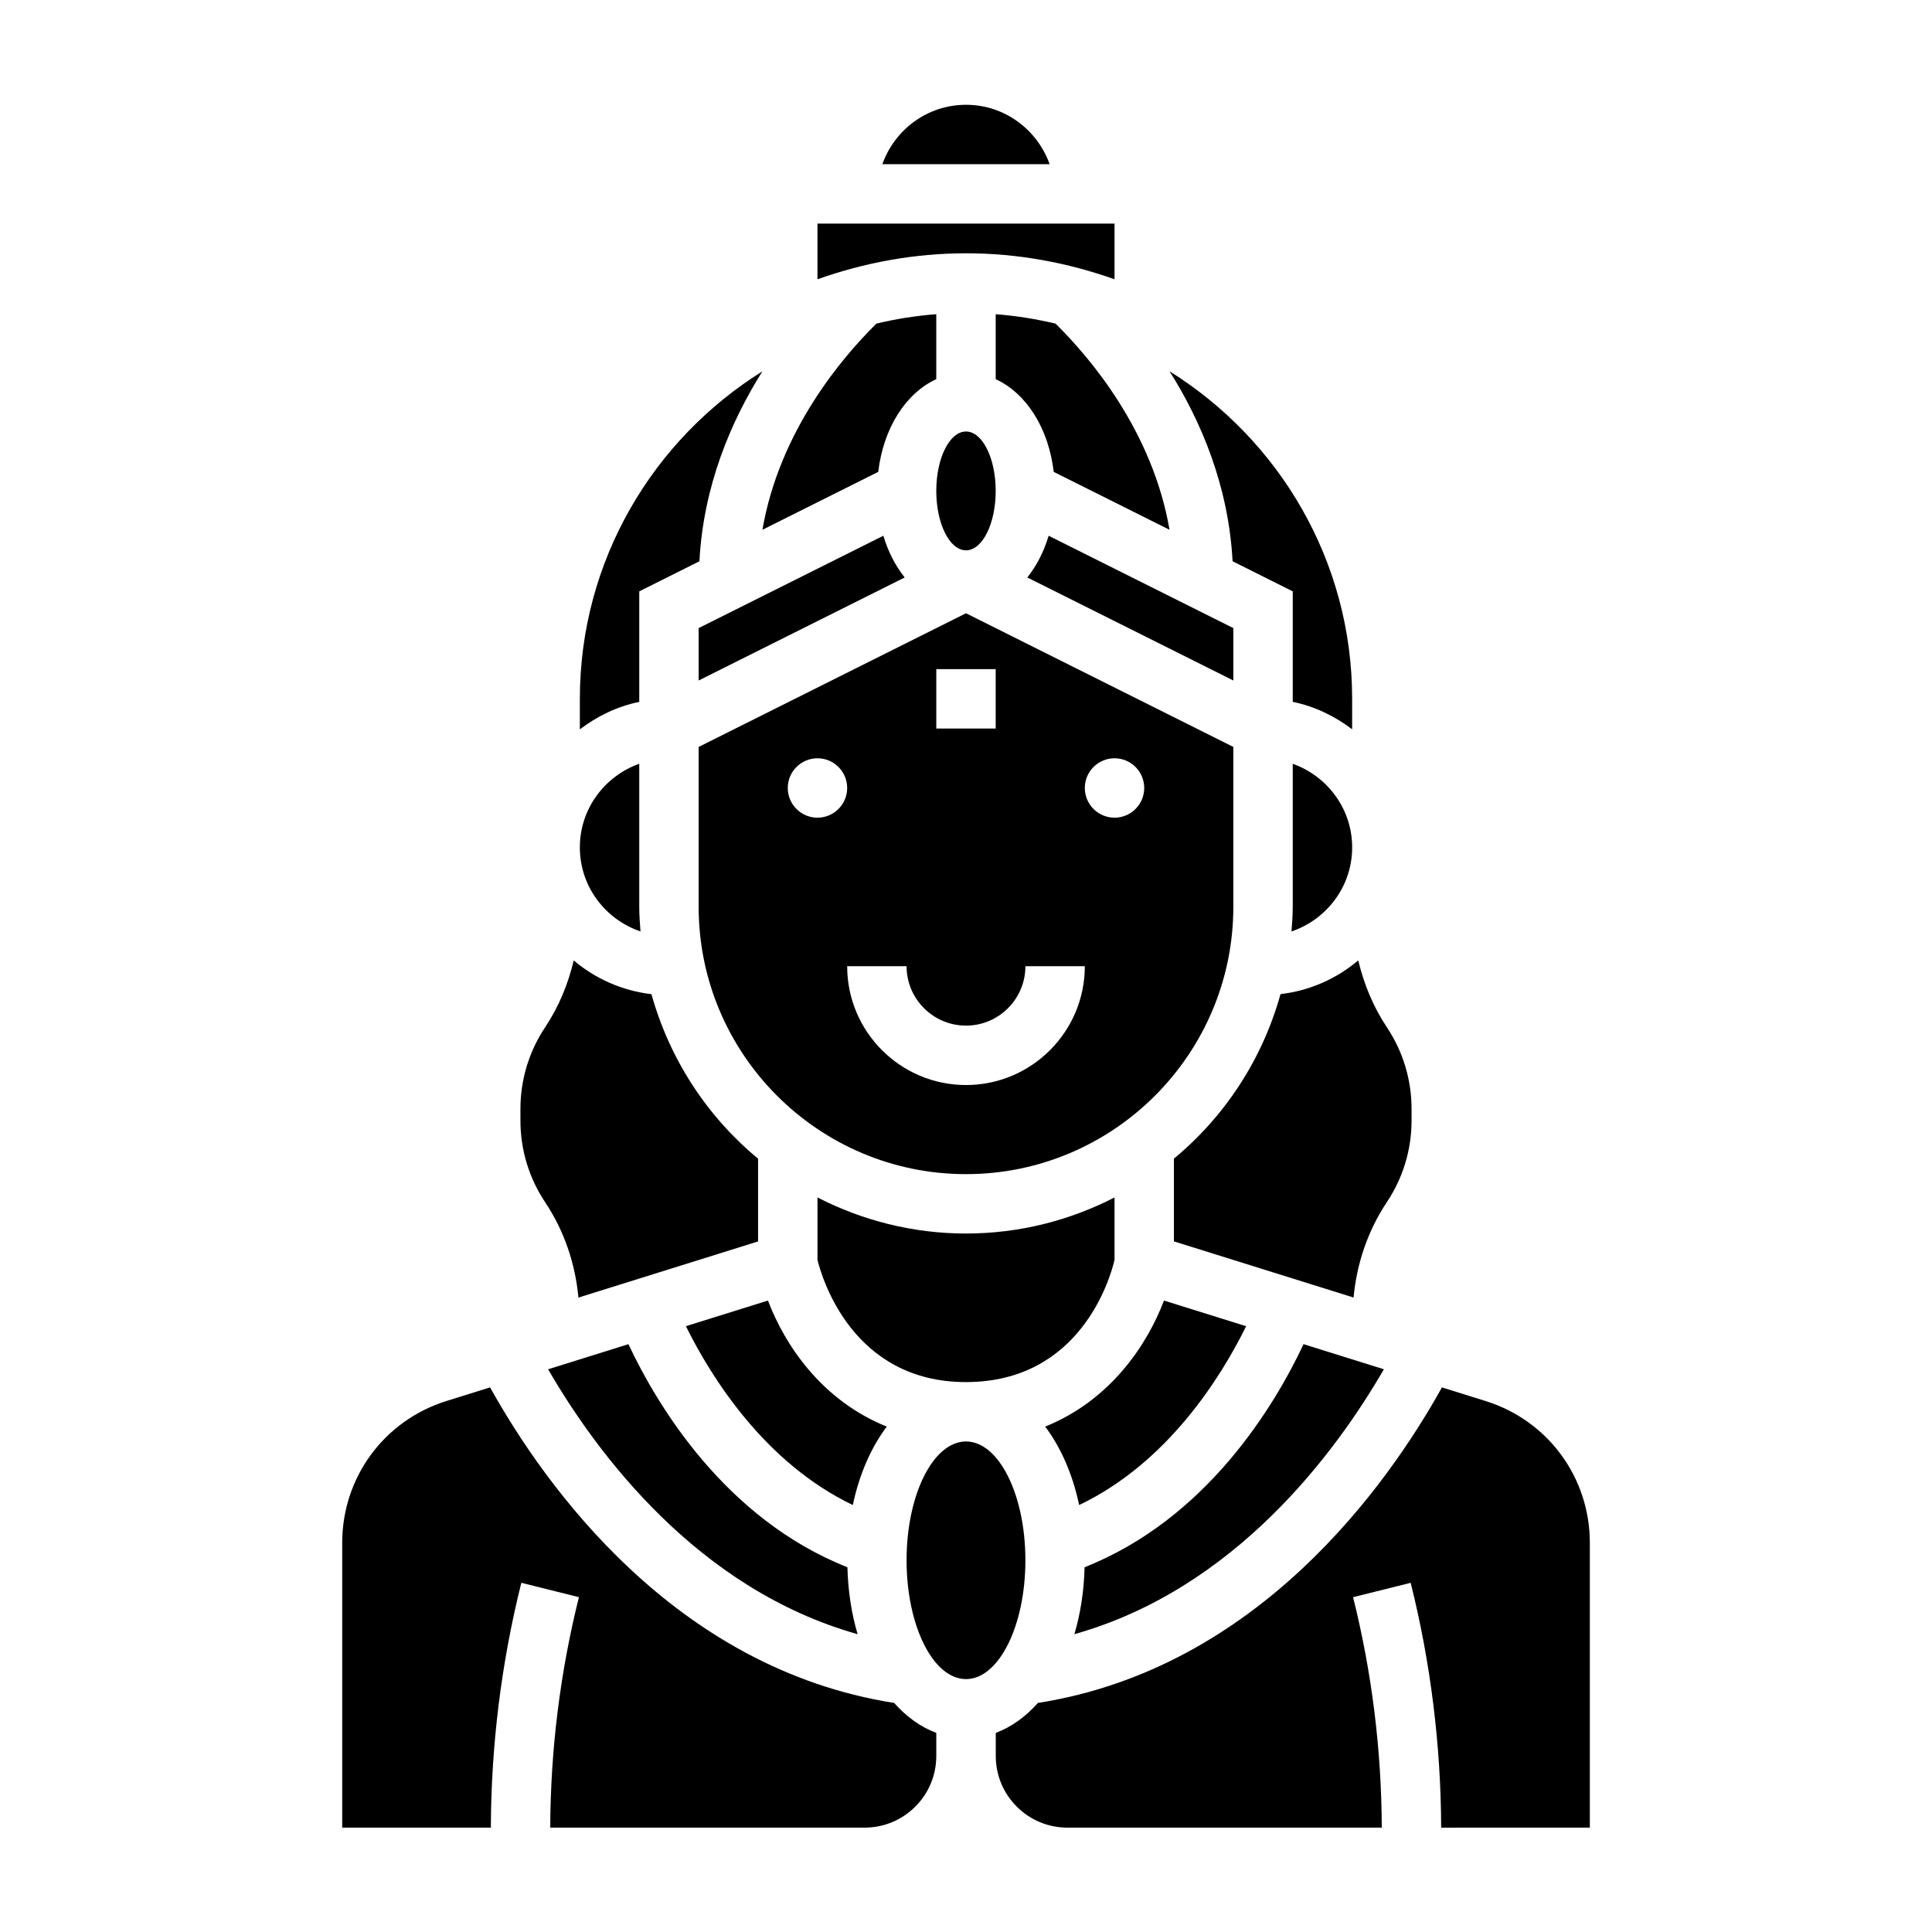 <?xml version="1.0" encoding="UTF-8"?>
<!-- Uploaded to: ICON Repo, www.svgrepo.com, Generator: ICON Repo Mixer Tools -->
<svg fill="#000000" width="800px" height="800px" version="1.1" viewBox="144 144 512 512" xmlns="http://www.w3.org/2000/svg">
 <g>
  <path d="m439.36 477.91v-16.57c-11.824 6.07-25.184 9.555-39.359 9.555s-27.535-3.496-39.359-9.555v16.547c1.188 4.816 9.273 32.379 39.359 32.379 30.344-0.008 38.219-27.551 39.359-32.355z"/>
  <path d="m470.85 310.45-48.949-24.473c-1.266 4.258-3.211 7.988-5.652 11.059l54.602 27.301z"/>
  <path d="m486.59 346.41v37.91c0 2.203-0.164 4.359-0.332 6.527 9.316-3.172 16.078-11.902 16.078-22.277 0-10.25-6.606-18.902-15.746-22.16z"/>
  <path d="m474.24 495.46-21.773-6.801c-4.519 11.91-14.359 26.527-31.488 33.402 4.141 5.504 7.289 12.617 9.004 20.789 23.398-11.168 37.512-33.707 44.258-47.391z"/>
  <path d="m407.87 274.1c0 8.695-3.523 15.742-7.871 15.742s-7.875-7.047-7.875-15.742c0-8.695 3.527-15.746 7.875-15.746s7.871 7.051 7.871 15.746"/>
  <path d="m455.1 451.05v21.93l47.609 14.879c0.844-9.004 3.762-17.672 8.816-25.27 4.285-6.422 6.551-13.898 6.551-21.621v-3.109c0-7.723-2.266-15.207-6.551-21.633-3.621-5.441-6.078-11.453-7.574-17.711-5.723 4.832-12.785 8.016-20.602 8.941-4.805 17.289-14.781 32.457-28.25 43.594z"/>
  <path d="m347.52 488.66-21.75 6.793c6.777 13.688 20.934 36.234 44.234 47.398 1.723-8.172 4.863-15.289 9.004-20.789-17.129-6.871-26.969-21.484-31.488-33.402z"/>
  <path d="m310.54 500.22-21.285 6.652c12.785 22.105 39.516 58.262 82.02 70.203-1.605-5.414-2.543-11.398-2.699-17.734-32.332-12.797-50.336-42.734-58.035-59.121z"/>
  <path d="m329.15 310.45v13.887l54.602-27.301c-2.441-3.07-4.383-6.801-5.652-11.059z"/>
  <path d="m329.15 384.31c0 39.07 31.781 70.848 70.848 70.848 39.07 0 70.848-31.781 70.848-70.848v-42.367l-70.848-35.426-70.848 35.426zm110.21-39.359c4.344 0 7.871 3.527 7.871 7.871s-3.527 7.871-7.871 7.871-7.871-3.527-7.871-7.871 3.523-7.871 7.871-7.871zm-47.234-23.617h15.742v15.742h-15.742zm7.875 94.465c8.684 0 15.742-7.062 15.742-15.742h15.742c0 17.367-14.121 31.488-31.488 31.488-17.367 0-31.488-14.121-31.488-31.488h15.742c0.004 8.684 7.066 15.742 15.75 15.742zm-39.363-70.848c4.344 0 7.871 3.527 7.871 7.871s-3.527 7.871-7.871 7.871-7.871-3.527-7.871-7.871 3.527-7.871 7.871-7.871z"/>
  <path d="m510.74 506.87-21.285-6.652c-7.699 16.383-25.711 46.328-58.031 59.117-0.156 6.344-1.094 12.32-2.699 17.734 42.508-11.938 69.238-48.094 82.016-70.199z"/>
  <path d="m297.29 487.87 47.609-14.879v-21.93c-13.469-11.141-23.441-26.301-28.254-43.594-7.816-0.93-14.879-4.109-20.602-8.941-1.488 6.266-3.953 12.273-7.574 17.711-4.281 6.418-6.547 13.906-6.547 21.629v3.109c0 7.723 2.266 15.207 6.551 21.633 5.062 7.598 7.981 16.254 8.816 25.262z"/>
  <path d="m273.87 511.67-11.57 3.613c-16.516 5.164-27.613 20.262-27.613 37.574v75.484h39.391c0.078-21.852 2.777-43.684 8.078-64.883l15.266 3.809c-4.992 19.957-7.527 40.5-7.606 61.07l70.82 0.004h12.484c5.078 0 9.848-1.977 13.438-5.566 3.594-3.59 5.566-8.359 5.566-13.438v-6.102c-4.133-1.543-7.902-4.266-11.172-7.941-58.25-9.141-92.637-57.672-107.08-83.625z"/>
  <path d="m537.7 515.29-11.57-3.613c-14.445 25.953-48.824 74.477-107.07 83.617-3.266 3.676-7.047 6.398-11.172 7.941v6.102c0 5.078 1.977 9.848 5.566 13.438 3.59 3.59 8.359 5.566 13.438 5.566h83.293c-0.078-20.57-2.613-41.109-7.606-61.07l15.266-3.809c5.305 21.207 7.996 43.027 8.078 64.883l39.398-0.004v-75.484c0-17.312-11.102-32.41-27.617-37.566z"/>
  <path d="m486.59 300.72v29.277c5.848 1.195 11.148 3.793 15.742 7.273v-8.078c0-36.613-19.398-68.707-48.383-86.797 8.328 13.219 15.625 30.309 16.695 50.34z"/>
  <path d="m415.74 557.49c0 17.391-7.047 31.488-15.742 31.488s-15.746-14.098-15.746-31.488c0-17.387 7.051-31.484 15.746-31.484s15.742 14.098 15.742 31.484"/>
  <path d="m313.74 390.84c-0.168-2.156-0.332-4.32-0.332-6.527v-37.91c-9.141 3.258-15.742 11.918-15.742 22.168 0 10.375 6.762 19.105 16.074 22.27z"/>
  <path d="m313.41 300.72 15.941-7.973c1.07-20.035 8.367-37.125 16.695-50.34-28.984 18.09-48.379 50.184-48.379 86.797v8.078c4.598-3.481 9.895-6.086 15.742-7.273z"/>
  <path d="m400 171.77c-10.25 0-18.91 6.606-22.168 15.742h44.328c-3.254-9.137-11.914-15.742-22.16-15.742z"/>
  <path d="m407.87 227.27v17.215c8.086 3.715 14.012 12.949 15.375 24.57l30.691 15.344c-4.496-26.168-21.09-45.656-30.203-54.633-5.156-1.234-10.441-2.078-15.863-2.496z"/>
  <path d="m439.36 218.01v-14.758h-78.723v14.762c12.336-4.375 25.543-6.887 39.359-6.887 13.816-0.004 27.027 2.508 39.363 6.883z"/>
  <path d="m392.12 244.48v-17.215c-5.422 0.418-10.707 1.258-15.863 2.496-9.117 8.98-25.711 28.473-30.203 54.633l30.691-15.344c1.363-11.613 7.293-20.848 15.375-24.57z"/>
 </g>
</svg>